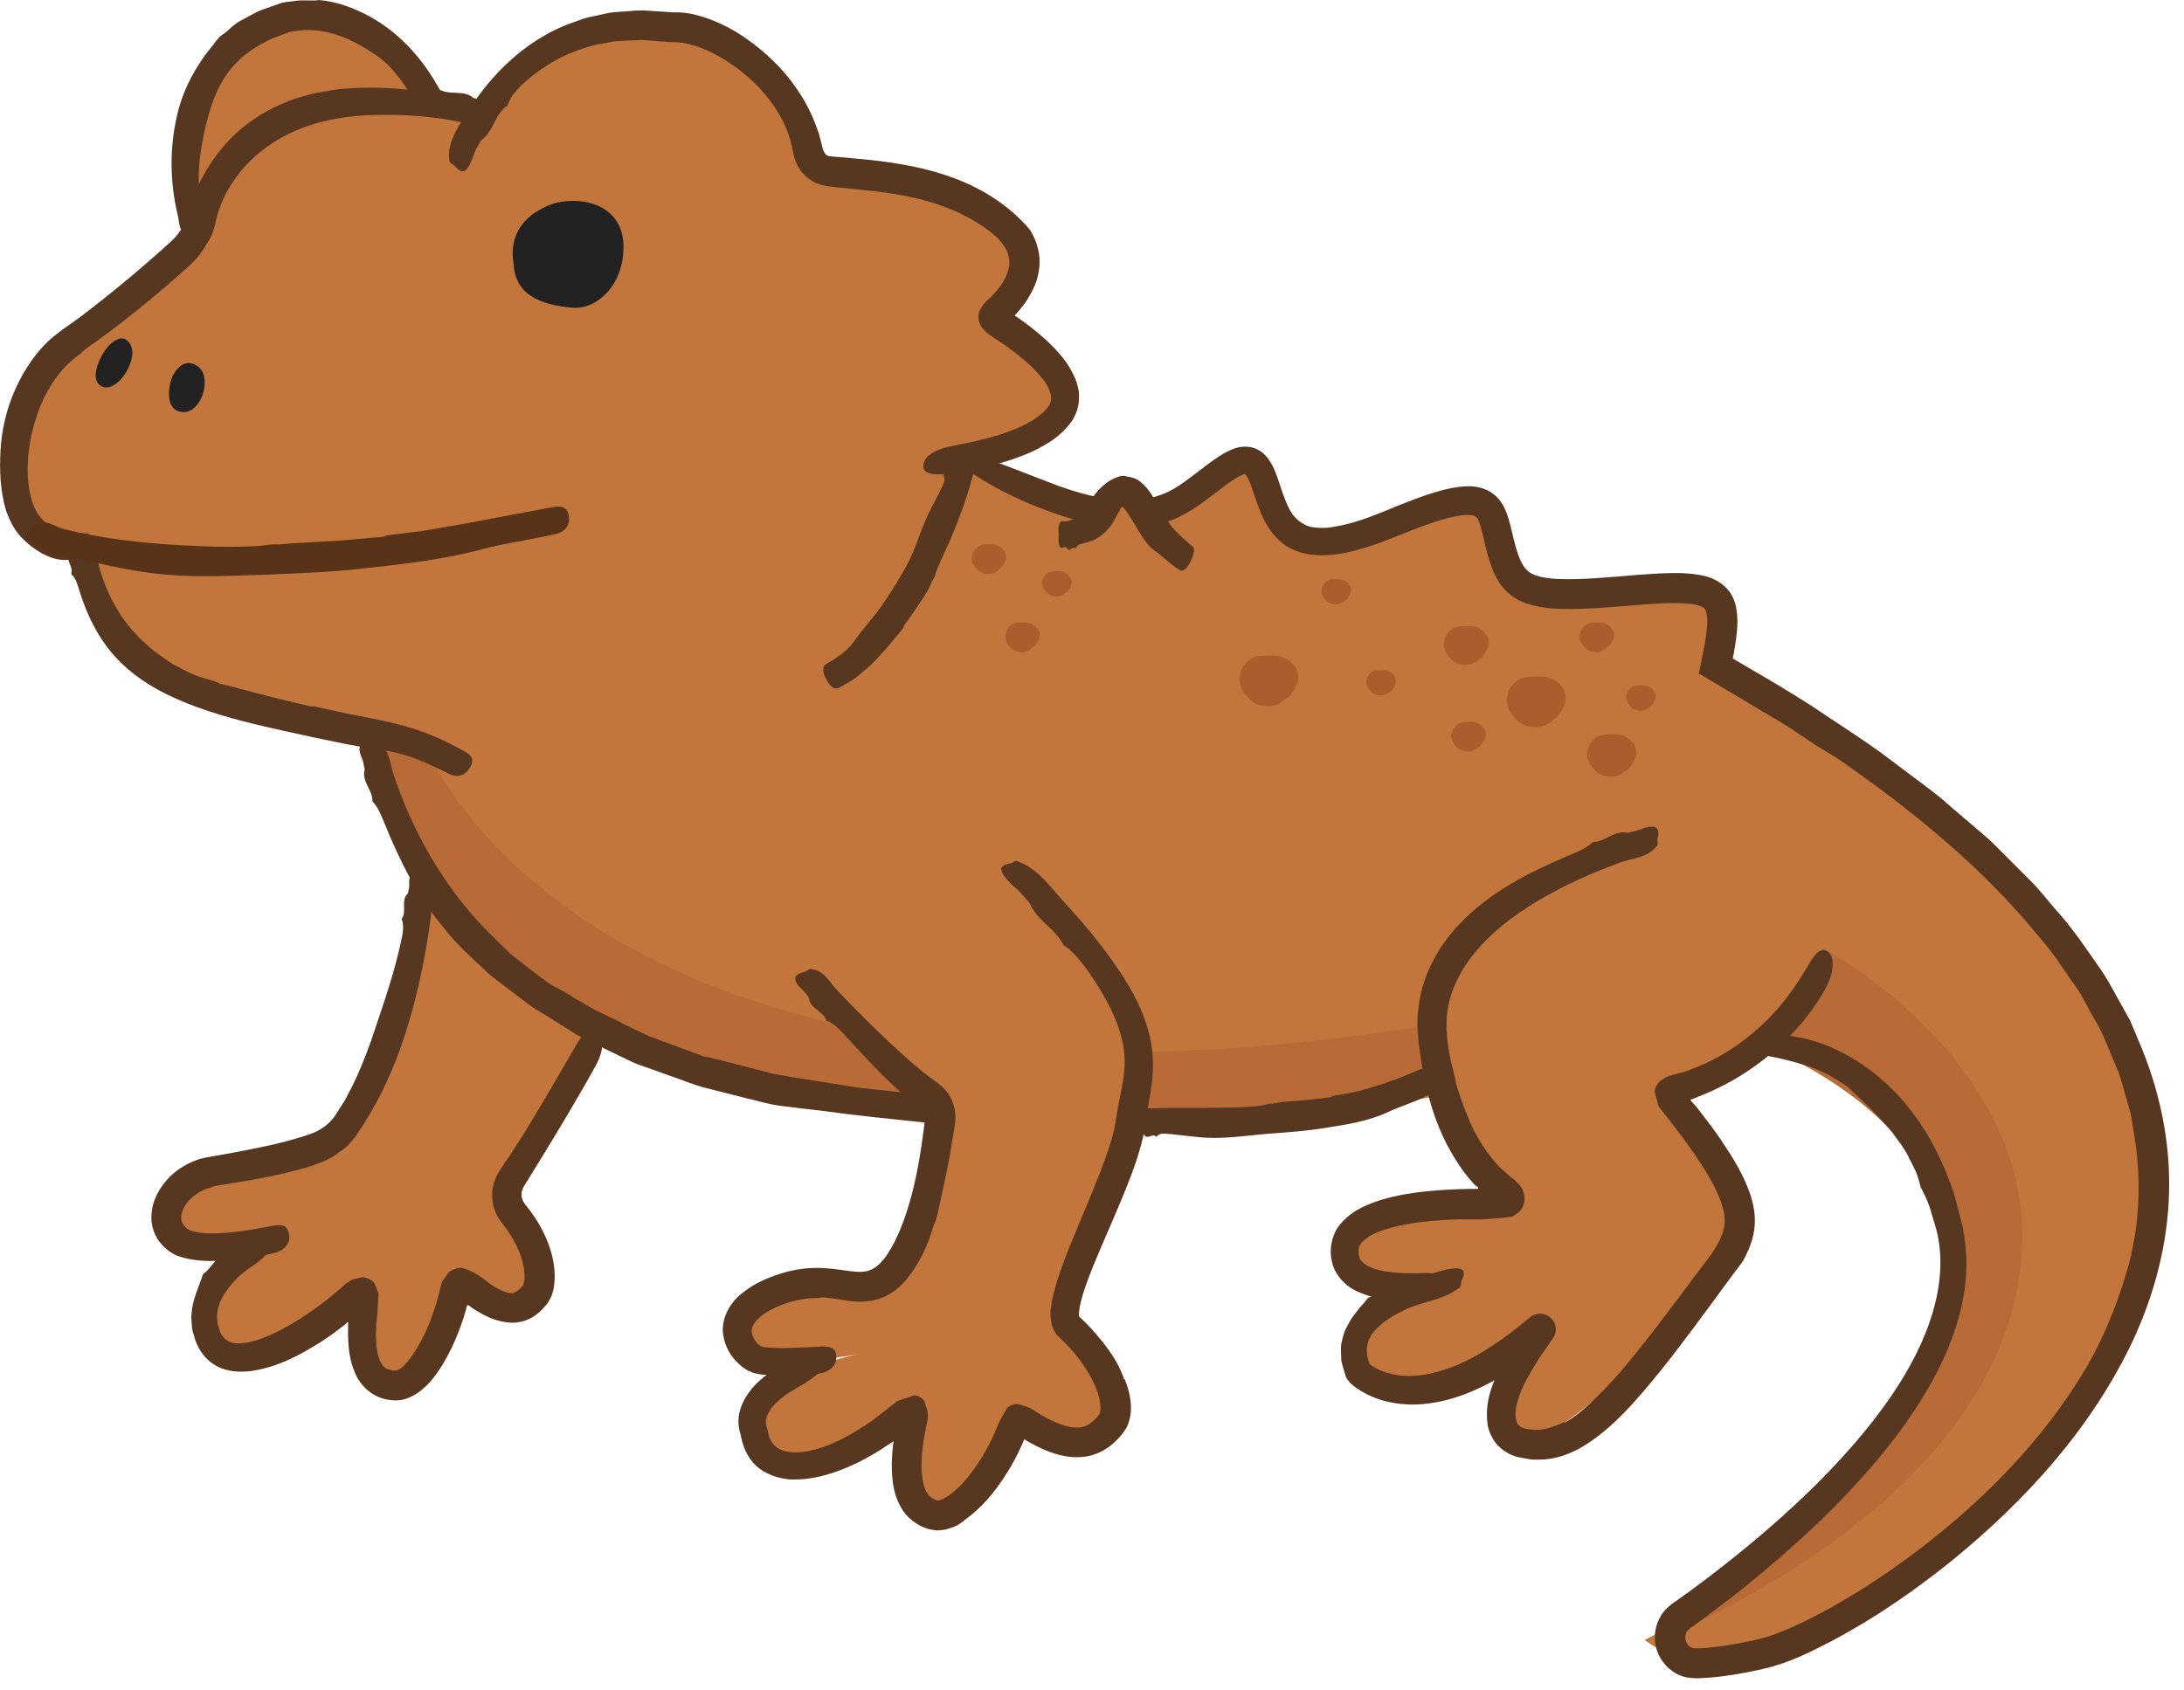 <svg width="84" height="65" viewBox="0 0 84 65" fill="none" xmlns="http://www.w3.org/2000/svg">
<g clip-path="url(#clip0_147_23419)">
<path d="M7.48 8.444C7.36 8.599 6.21 2.198 10.669 0.847C15.128 -0.503 16.404 4.174 16.404 4.174C16.404 4.174 11.836 2.715 7.48 8.449V8.444Z" fill="#C2763C"/>
<path d="M8.621 1.295C8.822 1.134 9.006 0.927 9.236 0.806L9.885 0.456C10.109 0.358 10.339 0.289 10.569 0.203C10.695 0.169 10.764 0.117 10.965 0.082L11.35 0.036C11.597 -0.004 11.856 0.025 12.109 0.019C12.161 0.019 12.212 0.008 12.264 0.002C12.885 0.048 13.476 0.261 14.011 0.525C15.269 1.151 16.194 2.185 16.821 3.289C16.924 3.461 17.102 3.743 16.775 3.949C16.43 4.168 16.12 4.122 15.941 3.852C15.522 3.197 15.079 2.53 14.447 2.111C13.545 1.496 12.563 1.059 11.517 1.174L11.178 1.22C11.138 1.226 10.977 1.295 10.879 1.329C10.655 1.421 10.414 1.479 10.213 1.611C9.787 1.823 9.391 2.099 9.069 2.438C8.454 3.076 8.133 3.921 7.926 4.788C7.748 5.535 7.61 6.334 7.65 7.144C7.65 7.334 7.673 7.541 7.84 7.69C7.702 7.931 8.075 8.11 7.88 8.362C7.891 8.431 7.885 8.512 7.92 8.575C8.087 8.834 7.989 8.966 7.541 9.046C7.443 9.058 7.334 9.138 7.242 9.081V9.069C6.857 8.926 6.909 8.564 6.84 8.293C6.512 6.943 6.512 5.53 6.88 4.156C7.116 3.317 7.552 2.524 8.115 1.829C8.276 1.651 8.391 1.404 8.627 1.289L8.621 1.295Z" fill="#573720"/>
<path d="M70.332 36.595C69.332 41.14 65.069 41.847 64.333 42.002C64.27 42.014 64.247 42.094 64.287 42.146C67.356 45.984 67.269 46.99 66.586 48.237C62.897 53.184 58.92 55.862 58.512 55.511C58.133 55.184 56.731 54.661 59.305 51.202C59.369 51.121 59.254 51.024 59.179 51.087C54.697 54.897 52.479 52.983 52.278 52.793C52.267 52.782 52.261 52.77 52.255 52.759C51.043 49.989 56.346 49.237 56.346 49.237C56.346 49.237 50.727 50.374 51.617 47.697C52.508 45.019 57.823 46.272 57.823 46.272C57.823 46.272 53.157 40.801 55.346 37.474C57.536 34.148 62.971 32.119 63.213 32.2C63.454 32.28 70.861 34.142 70.321 36.59L70.332 36.595Z" fill="#C2763C"/>
<path d="M22.99 39.688C22.99 39.688 21.197 43.331 19.778 45.342C19.502 45.727 19.508 46.25 19.801 46.623C21.019 48.158 20.921 49.474 20.634 49.83C20.324 50.215 19.651 50.968 17.916 49.439C17.795 49.336 17.606 49.387 17.577 49.548C17.29 51.071 16.238 53.467 15.118 53.318C13.997 53.168 13.779 51.956 14.106 49.864C14.135 49.669 13.905 49.542 13.762 49.675C12.365 51.002 8.912 53.364 8.062 51.45C7.09 49.261 10.498 47.635 10.498 47.635C10.498 47.635 6.619 48.801 6.539 46.934C6.458 45.066 9.579 45.187 9.785 45.147C9.992 45.107 13.112 44.779 13.802 42.63C14.491 40.481 16.359 34.275 16.359 34.275C16.359 34.275 22.806 33.545 22.932 39.51" fill="#C2763C"/>
<path d="M14.264 27.067C14.264 27.067 14.752 34.284 20.021 37.691C25.29 41.098 37.788 44.506 49.952 42.966C62.117 41.426 66.771 38.938 69.638 40.346C72.506 41.754 78.424 46.701 73.316 53.757C68.208 60.813 63.255 63.089 63.255 63.089C63.255 63.089 64.714 64.307 66.662 63.818C68.61 63.33 89.698 52.544 81.102 38.754C78.315 33.646 71.879 28.02 66.15 25.101C66.53 22.774 65.513 22.728 61.761 22.705C58.008 22.682 58.491 21.935 57.399 19.993C56.307 18.051 56.279 19.534 53.618 20.022C50.958 20.51 50.021 20.947 48.941 18.488C47.861 16.028 45.712 19.315 45.631 19.315C45.551 19.315 46.062 19.936 40.713 19.286C39.242 18.626 37.489 17.568 37.489 17.568C37.489 17.568 12.701 12.161 14.269 27.078L14.264 27.067Z" fill="#C2763C"/>
<path d="M16.339 28.639C16.339 28.639 22.396 44.676 55.033 39.43C55.056 41.413 55.602 41.62 54.464 42.028C53.327 42.436 25.912 45.355 18.287 36.753C13.909 29.938 13.42 27.26 16.339 28.639Z" fill="#B96B37"/>
<path d="M70.33 36.606C70.33 36.606 75.6 39.462 77.289 44.525C78.748 48.903 77.611 56.666 64.366 62.86C72.158 56.637 81.3 46.243 67.779 40.186C68.21 38.779 70.336 36.612 70.336 36.612L70.33 36.606Z" fill="#B96B37"/>
<path d="M3.149 21.199C3.126 20.877 0.23 21.038 0.15 18.36C0.07 15.682 1.207 13.735 3.557 12.114C5.908 10.494 6.884 10.086 7.453 8.707C8.022 7.328 9.562 3.679 14.917 3.84L18.181 4.3C18.181 4.3 20.192 1.323 23.272 0.915C26.352 0.507 30.167 1.725 31.305 6.512C33.741 6.92 39.16 7.535 39.263 9.258C39.367 10.982 38.149 12.177 38.149 12.177C38.149 12.177 40.361 13.453 40.665 14.349C40.97 15.246 41.01 16.964 37.499 17.556C37.499 17.556 36.764 17.349 36.413 18.9C36.063 20.452 35.546 23.187 32.058 26.134C28.57 29.082 20.916 30.318 16.98 28.881C13.044 27.445 3.58 27.933 3.155 21.204L3.149 21.199Z" fill="#C2763C"/>
<path d="M7.961 9.37C7.834 9.595 7.685 9.801 7.513 9.991C7.323 10.192 7.196 10.301 7.03 10.451C5.84 11.502 4.605 12.514 3.283 13.433C3.214 13.479 3.163 13.542 3.1 13.6H3.105C2.444 14.048 1.933 14.743 1.588 15.53C1.209 16.45 1.008 17.478 1.077 18.443C1.117 18.92 1.221 19.38 1.427 19.725C1.606 20.024 2.008 20.357 2.399 20.495C2.674 20.604 3.237 20.707 3.157 21.087C3.071 21.472 2.651 21.667 2.002 21.46C1.807 21.391 1.583 21.288 1.404 21.161C1.226 21.041 1.111 20.954 0.922 20.771C0.571 20.454 0.382 20.047 0.238 19.662C0.002 18.874 -0.021 18.093 0.02 17.323C0.083 16.197 0.428 15.099 1.042 14.128C1.353 13.646 1.726 13.186 2.209 12.829C2.456 12.628 2.651 12.514 2.864 12.353C3.071 12.203 3.283 12.048 3.485 11.887C4.22 11.318 4.944 10.726 5.651 10.112C5.996 9.813 6.375 9.48 6.679 9.192C6.811 9.054 6.926 8.905 7.018 8.744C7.064 8.664 7.099 8.577 7.133 8.491C7.168 8.399 7.185 8.336 7.225 8.192C7.49 7.262 7.955 6.382 8.593 5.635C9.231 4.888 10.064 4.308 10.966 3.946C11.345 3.768 11.759 3.688 12.155 3.573C12.563 3.515 12.966 3.417 13.368 3.406C14.178 3.343 14.977 3.377 15.764 3.452C16.132 3.498 16.522 3.55 16.896 3.44C17.292 3.682 17.844 3.44 18.206 3.768C18.349 3.797 18.482 3.86 18.62 3.871C19.252 3.946 19.384 4.119 19.079 4.509C19.01 4.595 19.039 4.733 18.872 4.762L18.861 4.751C18.378 4.957 17.901 4.705 17.442 4.641C16.321 4.435 15.178 4.383 14.063 4.435C12.948 4.498 11.845 4.745 10.897 5.256C9.736 5.877 8.8 6.9 8.397 8.152C8.334 8.33 8.317 8.474 8.259 8.692C8.202 8.934 8.104 9.164 7.961 9.37Z" fill="#573720"/>
<path d="M31.76 5.944C31.869 6.019 31.852 6.007 32.203 6.036L33.036 6.111C35.15 6.306 37.547 6.731 39.305 8.501C39.397 8.593 39.495 8.697 39.581 8.806V8.794C39.764 9.059 39.897 9.398 39.96 9.742C40.017 10.099 39.971 10.455 39.874 10.777C39.77 11.093 39.615 11.368 39.449 11.621C39.362 11.742 39.27 11.863 39.173 11.972C39.133 12.024 39.069 12.087 39.035 12.127C39.035 12.127 39.023 12.144 39.035 12.144C38.903 12.052 39.414 12.397 39.684 12.615C39.994 12.863 40.299 13.121 40.586 13.426C40.868 13.736 41.144 14.075 41.339 14.535C41.391 14.644 41.431 14.77 41.46 14.908C41.5 15.034 41.506 15.184 41.5 15.333C41.5 15.632 41.391 15.942 41.236 16.184C40.931 16.615 40.569 16.896 40.201 17.109C39.834 17.327 39.46 17.488 39.087 17.62C38.334 17.884 37.581 18.057 36.822 18.172C36.351 18.252 35.541 18.361 35.512 17.965C35.489 17.557 35.961 17.27 36.736 17.132C37.667 16.954 38.615 16.741 39.42 16.333C39.81 16.138 40.196 15.862 40.356 15.58C40.511 15.345 40.408 15.006 40.167 14.661C39.845 14.224 39.391 13.828 38.914 13.472C38.793 13.38 38.673 13.293 38.546 13.207L37.983 12.828C37.891 12.742 37.817 12.65 37.736 12.564C37.679 12.472 37.639 12.351 37.633 12.225C37.633 12.098 37.65 11.983 37.713 11.891C37.771 11.788 37.828 11.69 37.937 11.587C38.271 11.288 38.299 11.219 38.42 11.075C38.523 10.943 38.615 10.8 38.678 10.662C38.816 10.38 38.857 10.104 38.793 9.852C38.73 9.593 38.558 9.34 38.316 9.11C38.069 8.892 37.765 8.668 37.443 8.484C36.415 7.881 35.237 7.565 34.001 7.404C33.381 7.318 32.749 7.266 32.099 7.197C31.938 7.168 31.795 7.18 31.519 7.093C31.278 7.013 31.059 6.864 30.893 6.68C30.726 6.496 30.611 6.278 30.548 6.048L30.439 5.554C30.192 4.525 29.514 3.588 28.675 2.882C28.255 2.525 27.79 2.221 27.307 1.991C26.83 1.761 26.307 1.612 25.882 1.623L25.589 1.606L25.411 1.594L25.049 1.566L24.687 1.537C24.566 1.537 24.451 1.549 24.331 1.554C24.095 1.571 23.854 1.56 23.618 1.594L22.917 1.721C21.998 1.945 21.124 2.376 20.377 2.997C20.199 3.14 20.021 3.29 19.872 3.479C19.717 3.652 19.584 3.847 19.515 4.065H19.521C19.033 4.358 18.987 5.071 18.516 5.387C18.429 5.548 18.314 5.697 18.257 5.864C17.987 6.628 17.832 6.772 17.481 6.381C17.412 6.289 17.263 6.318 17.274 6.094L17.286 6.082H17.274C17.211 5.41 17.688 4.784 18.044 4.22C18.924 2.824 20.205 1.589 21.797 0.951L22.4 0.733C22.601 0.658 22.814 0.635 23.02 0.583C23.227 0.543 23.434 0.48 23.647 0.468L24.279 0.422C24.704 0.371 25.118 0.434 25.537 0.451L25.853 0.474H25.871H25.842H25.83C25.807 0.474 25.825 0.474 25.842 0.474H25.934H26.118C26.353 0.491 26.589 0.52 26.801 0.583C27.87 0.865 28.755 1.451 29.531 2.146C30.301 2.847 30.944 3.709 31.341 4.72L31.496 5.14L31.611 5.582L31.634 5.686C31.634 5.686 31.64 5.714 31.645 5.732C31.651 5.76 31.668 5.789 31.68 5.812C31.703 5.864 31.737 5.91 31.766 5.95L31.76 5.944Z" fill="#573720"/>
<path d="M35.856 22.329C35.798 22.461 35.758 22.599 35.678 22.72C35.402 23.185 35.086 23.628 34.77 24.07C34.752 24.093 34.752 24.128 34.747 24.156C34.534 24.409 34.333 24.668 34.109 24.921C33.85 25.208 33.603 25.507 33.304 25.748C33.155 25.874 33.011 26.001 32.856 26.116C32.69 26.219 32.523 26.323 32.351 26.415C32.242 26.472 32.081 26.598 31.862 26.271C31.638 25.932 31.598 25.668 31.753 25.564C32.144 25.334 32.54 25.076 32.822 24.714C33.201 24.156 33.678 23.685 34.04 23.116C34.373 22.616 34.701 22.099 34.971 21.559C35.224 21.048 35.385 20.49 35.614 19.973C35.804 19.519 36.08 19.1 36.269 18.64C36.315 18.531 36.373 18.422 36.269 18.272C36.482 18.198 36.206 17.956 36.493 17.905C36.511 17.864 36.551 17.824 36.551 17.778C36.539 17.571 36.683 17.56 37.103 17.727C37.195 17.767 37.321 17.778 37.373 17.847C37.626 18.066 37.436 18.203 37.396 18.359C37.195 19.129 36.919 19.876 36.614 20.611C36.425 21.065 36.2 21.496 36.022 21.956C35.971 22.082 35.959 22.226 35.861 22.329H35.856Z" fill="#573720"/>
<path d="M8.431 26.299C8.667 26.357 8.908 26.403 9.138 26.472C10.046 26.724 11 26.954 11.931 27.173C11.977 27.184 12.028 27.173 12.08 27.173C12.649 27.299 13.212 27.431 13.793 27.54C14.459 27.667 15.143 27.799 15.827 28.012C16.51 28.218 17.16 28.517 17.763 28.851C17.953 28.954 18.286 29.109 18.114 29.46C17.935 29.827 17.619 29.942 17.298 29.781C16.51 29.396 15.729 29.011 14.867 28.885C13.609 28.713 12.316 28.425 11.04 28.144C9.897 27.891 8.759 27.632 7.587 27.207C6.512 26.816 5.421 26.282 4.57 25.414C3.835 24.673 3.358 23.708 3.059 22.742C2.978 22.513 2.944 22.266 2.737 22.082C2.846 21.783 2.461 21.519 2.685 21.208C2.685 21.116 2.697 21.019 2.674 20.933C2.622 20.731 2.634 20.611 2.708 20.57C2.789 20.519 2.932 20.484 3.157 20.519C3.254 20.536 3.381 20.484 3.461 20.582C3.777 20.823 3.674 21.122 3.72 21.398C3.99 22.72 4.639 23.943 5.656 24.811C5.955 25.093 6.305 25.317 6.644 25.547C7.018 25.736 7.368 25.954 7.776 26.069C7.995 26.138 8.219 26.19 8.431 26.282V26.299Z" fill="#573720"/>
<path d="M22.107 38.407C22.44 38.585 22.744 38.804 23.095 38.953C23.739 39.258 24.365 39.602 25.02 39.884L27.037 40.631C27.106 40.654 27.18 40.66 27.255 40.671L29.784 41.32C30.777 41.504 31.777 41.631 32.771 41.809C33.771 41.947 34.788 42.01 35.794 42.159C36.11 42.2 36.644 42.24 36.621 42.63C36.598 43.033 36.219 43.245 35.656 43.194C34.288 43.05 32.927 42.918 31.576 42.728C31.082 42.676 30.582 42.613 30.088 42.55C29.588 42.498 29.111 42.337 28.623 42.228L27.169 41.861C26.681 41.745 26.221 41.533 25.744 41.378L24.468 40.924C24.055 40.74 23.652 40.533 23.244 40.338C22.842 40.125 22.417 39.964 22.038 39.717L20.883 38.993C20.705 38.878 20.515 38.781 20.343 38.648L19.831 38.258C19.492 37.999 19.142 37.74 18.808 37.476C18.194 36.879 17.527 36.321 17.01 35.62C16.05 34.471 15.378 33.121 14.821 31.753C14.683 31.431 14.568 31.081 14.321 30.822C14.344 30.397 13.89 30.052 14.028 29.604C13.993 29.472 13.988 29.34 13.936 29.219C13.821 28.926 13.798 28.817 13.85 28.708C13.907 28.604 14.034 28.541 14.275 28.553C14.378 28.553 14.482 28.455 14.597 28.581V28.593V28.587C15.016 28.915 14.999 29.409 15.143 29.823C15.826 31.839 16.861 33.73 18.268 35.316C18.699 35.798 19.176 36.247 19.636 36.7C20.153 37.097 20.653 37.516 21.187 37.878C21.498 38.057 21.831 38.2 22.113 38.419L22.107 38.407Z" fill="#573720"/>
<path d="M12.999 44.37C12.832 44.485 12.654 44.589 12.47 44.669C12.28 44.75 12.142 44.801 11.97 44.859C10.723 45.244 9.476 45.428 8.258 45.629C8.189 45.64 8.137 45.669 8.109 45.692C7.632 45.778 7.103 46.226 6.994 46.663C6.937 46.916 6.977 47.054 7.138 47.215C7.241 47.341 7.551 47.427 7.919 47.444C8.66 47.479 9.499 47.347 10.309 47.192C10.568 47.146 10.982 47.014 11.097 47.387C11.223 47.772 10.988 48.105 10.511 48.215C9.936 48.347 9.35 48.439 8.752 48.485C8.149 48.519 7.54 48.559 6.839 48.318C6.712 48.278 6.58 48.18 6.46 48.105C6.356 48.008 6.247 47.927 6.161 47.806C5.971 47.582 5.862 47.278 5.828 46.985C5.782 46.382 6.029 45.864 6.35 45.474C6.672 45.077 7.103 44.79 7.592 44.617C7.712 44.572 7.844 44.548 7.971 44.52L8.275 44.468L8.884 44.359C9.608 44.221 10.327 44.089 11.016 43.905C11.355 43.813 11.711 43.71 12.022 43.595C12.298 43.486 12.545 43.319 12.74 43.106C12.832 43.014 12.907 42.894 12.999 42.744L13.263 42.331C13.418 42.038 13.573 41.75 13.711 41.446C13.981 40.837 14.223 40.216 14.429 39.572C14.803 38.475 15.182 37.355 15.429 36.194C15.487 35.924 15.556 35.631 15.446 35.349C15.671 35.062 15.389 34.648 15.688 34.372C15.705 34.263 15.745 34.16 15.739 34.05C15.722 33.562 15.866 33.453 16.297 33.642C16.389 33.688 16.521 33.654 16.578 33.78C16.849 34.148 16.659 34.556 16.613 34.93C16.395 36.786 16.004 38.624 15.372 40.406C14.975 41.497 14.458 42.555 13.786 43.554C13.585 43.859 13.332 44.181 12.981 44.359L12.999 44.37Z" fill="#573720"/>
<path d="M15.291 52.712C15.469 52.649 15.762 52.316 15.975 51.965C16.181 51.643 16.36 51.287 16.509 50.914C16.584 50.724 16.653 50.534 16.716 50.345L16.808 50.057C16.854 49.902 16.905 49.65 16.957 49.454C16.98 49.322 17.038 49.264 17.089 49.19L17.239 48.966C17.342 48.868 17.566 48.77 17.733 48.77C18.06 48.845 18.428 49.041 18.79 49.351C19.129 49.604 19.514 49.77 19.727 49.747C19.767 49.747 19.801 49.718 19.824 49.696C19.905 49.672 19.997 49.598 20.117 49.448C20.106 49.477 20.169 49.339 20.169 49.196C20.181 49.046 20.169 48.88 20.135 48.713C20.072 48.374 19.934 48.029 19.75 47.702C19.681 47.581 19.606 47.46 19.526 47.34C19.485 47.276 19.439 47.225 19.399 47.167L19.244 46.966C18.934 46.541 18.853 45.978 19.003 45.489C19.043 45.369 19.089 45.248 19.152 45.139C19.181 45.087 19.221 45.024 19.25 44.984L19.313 44.886L19.577 44.501L20.089 43.708C20.755 42.634 21.393 41.525 22.037 40.421C22.238 40.077 22.542 39.473 22.887 39.657C23.243 39.847 23.255 40.37 22.916 40.99C22.088 42.49 21.198 43.944 20.29 45.415C20.238 45.495 20.152 45.627 20.135 45.667C20.106 45.719 20.089 45.777 20.072 45.834C20.049 45.949 20.06 46.07 20.1 46.173C20.123 46.225 20.152 46.271 20.186 46.317L20.393 46.581C20.531 46.771 20.658 46.96 20.773 47.167C21.002 47.575 21.186 48.023 21.278 48.512C21.324 48.759 21.347 49.012 21.33 49.276C21.307 49.54 21.278 49.833 21.037 50.167C20.893 50.345 20.721 50.534 20.474 50.678C20.232 50.822 19.928 50.896 19.658 50.885C19.112 50.862 18.692 50.644 18.33 50.425C18.262 50.385 18.192 50.345 18.135 50.299L18.089 50.264L18.026 50.218C18.026 50.218 17.974 50.201 17.963 50.224L17.945 50.299L17.928 50.362L17.836 50.678C17.767 50.885 17.693 51.092 17.612 51.299C17.451 51.707 17.262 52.103 17.026 52.494C16.785 52.879 16.515 53.27 16.061 53.591C15.825 53.741 15.526 53.896 15.159 53.873C14.837 53.856 14.578 53.781 14.297 53.603C14.055 53.442 13.866 53.218 13.734 52.988C13.619 52.758 13.533 52.523 13.486 52.304C13.389 51.856 13.377 51.437 13.389 51.029C13.389 50.885 13.389 50.931 13.389 50.908V50.885C13.389 50.885 13.377 50.868 13.372 50.862C13.36 50.845 13.331 50.891 13.326 50.902V50.914C13.326 50.914 13.331 50.908 13.308 50.925L13.222 50.994L13.05 51.126C12.82 51.304 12.579 51.471 12.332 51.632C11.527 52.132 10.688 52.603 9.614 52.752C9.338 52.775 9.051 52.787 8.735 52.706C8.424 52.638 8.114 52.454 7.884 52.201C7.671 51.954 7.528 51.661 7.465 51.396C7.419 51.264 7.384 51.126 7.378 50.983C7.373 50.839 7.344 50.695 7.367 50.552C7.396 50 7.648 49.512 7.798 49.046H7.786C8.246 48.69 8.487 48.018 9.068 47.914C9.217 47.811 9.378 47.73 9.51 47.627C10.142 47.15 10.424 47.208 10.384 47.719C10.384 47.834 10.493 47.914 10.378 48.058H10.361H10.366C10.102 48.552 9.556 48.747 9.183 49.109C8.74 49.54 8.384 50.052 8.355 50.557C8.327 50.684 8.367 50.81 8.373 50.931C8.401 51.052 8.447 51.184 8.493 51.293C8.597 51.5 8.735 51.597 8.93 51.655C9.361 51.753 10.004 51.557 10.568 51.281C11.142 51.006 11.7 50.649 12.234 50.259C12.366 50.161 12.458 50.092 12.619 49.966C12.843 49.793 13.061 49.592 13.28 49.397L13.452 49.288C13.509 49.247 13.567 49.213 13.601 49.213L13.848 49.155C13.969 49.092 14.262 49.196 14.383 49.351C14.435 49.408 14.452 49.5 14.486 49.575L14.532 49.696C14.55 49.736 14.567 49.764 14.555 49.851C14.538 50.144 14.527 50.431 14.492 50.741L14.469 50.971V51.103C14.463 51.184 14.458 51.264 14.458 51.339C14.458 51.494 14.469 51.649 14.48 51.793C14.509 52.086 14.59 52.356 14.705 52.511C14.785 52.62 14.866 52.666 14.975 52.695C15.026 52.712 15.101 52.718 15.153 52.729C15.176 52.724 15.199 52.729 15.245 52.724L15.291 52.712Z" fill="#573720"/>
<path d="M48.962 42.454C49.117 42.431 49.272 42.397 49.427 42.385C50.013 42.345 50.599 42.293 51.179 42.207C51.208 42.207 51.237 42.178 51.26 42.161C51.61 42.109 51.949 42.052 52.288 41.966C53.064 41.759 53.794 41.5 54.483 41.196C54.587 41.144 54.748 41.029 54.989 41.334C55.242 41.65 55.253 41.937 55.035 42.075C54.495 42.385 53.915 42.529 53.386 42.782C52.605 43.149 51.766 43.264 50.95 43.396C50.214 43.517 49.473 43.563 48.737 43.62C48.048 43.678 47.358 43.781 46.663 43.776C46.065 43.776 45.474 43.661 44.888 43.62C44.75 43.609 44.606 43.586 44.474 43.735C44.319 43.563 44.135 43.891 43.991 43.632C43.945 43.632 43.888 43.603 43.847 43.62C43.807 43.644 43.755 43.649 43.761 43.638C43.75 43.609 43.767 43.689 43.71 43.488V43.465L43.698 43.46L43.738 43.615L43.75 43.603L43.773 43.58C43.773 43.58 43.796 43.551 43.801 43.534C43.853 43.385 43.646 43.356 43.577 43.144C43.543 43.052 43.508 42.919 43.577 42.839H43.583C43.784 42.5 44.003 42.649 44.192 42.638C45.112 42.609 45.996 42.638 46.887 42.615C47.433 42.603 47.979 42.609 48.519 42.529C48.668 42.506 48.812 42.443 48.962 42.465V42.454Z" fill="#573720"/>
<path d="M60.183 54.733C60.643 54.469 61.074 54.09 61.487 53.67C62.286 52.889 63.004 51.958 63.723 51.039L65.849 48.212C65.918 48.114 65.975 48.005 66.038 47.901H66.033C66.033 47.901 66.033 47.919 66.05 47.878L66.107 47.775C66.147 47.706 66.171 47.643 66.199 47.574C66.257 47.442 66.291 47.321 66.314 47.2C66.354 46.959 66.337 46.706 66.251 46.425C66.09 45.861 65.74 45.258 65.366 44.689C65.165 44.379 64.947 44.08 64.728 43.776L64.389 43.328L63.792 42.563L63.705 42.242L63.659 42.081C63.642 42.023 63.631 41.983 63.648 41.925C63.682 41.788 63.734 41.736 63.78 41.661C63.797 41.627 63.843 41.592 63.901 41.558L64.062 41.454C64.286 41.334 64.717 41.276 64.918 41.184C65.056 41.138 65.188 41.081 65.326 41.029C65.866 40.805 66.383 40.512 66.86 40.173C67.82 39.489 68.641 38.61 69.273 37.581C69.549 37.173 69.871 36.404 70.233 36.57C70.417 36.656 70.503 36.857 70.486 37.145C70.486 37.438 70.348 37.811 70.106 38.219C69.515 39.202 68.728 40.069 67.825 40.77C67.371 41.121 66.894 41.437 66.389 41.701C66.136 41.834 65.877 41.96 65.613 42.069L65.125 42.27C65.09 42.293 65.033 42.282 65.021 42.328C65.044 42.368 65.085 42.402 65.113 42.431L65.176 42.5C65.205 42.535 65.194 42.517 65.268 42.609L65.602 43.04C65.82 43.328 66.038 43.62 66.239 43.925C66.647 44.534 67.044 45.166 67.308 45.919C67.435 46.298 67.526 46.723 67.486 47.172C67.452 47.62 67.285 48.039 67.107 48.378C67.084 48.419 67.067 48.464 67.021 48.539L66.923 48.671L66.762 48.884L66.446 49.309L65.814 50.171C64.969 51.315 64.125 52.464 63.177 53.567C62.7 54.119 62.2 54.659 61.602 55.141C61.011 55.612 60.292 56.072 59.402 56.147C59.2 56.147 58.988 56.17 58.787 56.13C58.58 56.084 58.408 56.084 58.155 55.98C57.925 55.883 57.706 55.733 57.534 55.521C57.373 55.308 57.258 55.055 57.218 54.825C57.086 53.866 57.437 53.176 57.735 52.533C57.896 52.211 58.074 51.906 58.264 51.613C58.356 51.458 58.453 51.326 58.551 51.182L58.701 50.97L58.775 50.861L58.787 50.849V50.838C58.976 50.975 58.362 50.516 59.212 51.154C59.218 51.159 59.229 51.165 59.235 51.165C59.235 51.154 59.224 51.182 59.235 51.165C59.235 51.165 59.235 51.177 59.246 51.182L59.591 51.59H59.586L59.574 51.608L59.522 51.648L59.321 51.814L58.919 52.142C58.655 52.36 58.35 52.55 58.063 52.751C57.184 53.308 56.213 53.791 55.109 53.969C54.563 54.061 53.983 54.061 53.414 53.935C53.133 53.877 52.851 53.774 52.587 53.647C52.455 53.578 52.322 53.504 52.196 53.417C52.144 53.389 52.041 53.297 51.961 53.234C51.897 53.148 51.805 53.073 51.765 52.969L51.662 52.625C51.639 52.527 51.604 52.435 51.587 52.331C51.587 52.119 51.558 51.906 51.587 51.694C51.633 51.521 51.667 51.332 51.736 51.171C51.823 51.016 51.897 50.849 51.995 50.705L52.3 50.303C52.409 50.188 52.512 50.068 52.61 49.941H52.598C53.271 49.665 53.874 49.062 54.581 49.114C54.799 49.056 55.017 49.016 55.224 48.953C56.172 48.654 56.471 48.786 56.213 49.269C56.161 49.378 56.258 49.487 56.052 49.596H56.034H56.04C55.494 50.01 54.736 50.073 54.121 50.349C53.604 50.585 53.11 50.889 52.817 51.263C52.73 51.349 52.708 51.458 52.644 51.55C52.604 51.648 52.598 51.751 52.564 51.855C52.57 51.964 52.581 52.067 52.581 52.176C52.615 52.274 52.673 52.441 52.673 52.464C52.656 52.487 52.903 52.642 53.115 52.728C53.328 52.826 53.569 52.872 53.811 52.912C54.299 52.969 54.81 52.912 55.31 52.768C56.322 52.498 57.264 51.906 58.143 51.245L58.752 50.757L58.827 50.694C58.827 50.694 58.867 50.659 58.913 50.631C58.959 50.602 59.011 50.579 59.074 50.562C59.189 50.527 59.321 50.533 59.43 50.573C59.643 50.648 59.815 50.832 59.838 51.102C59.85 51.234 59.81 51.366 59.752 51.452L59.695 51.533L59.471 51.855C59.166 52.28 58.896 52.722 58.666 53.165C58.442 53.607 58.275 54.09 58.287 54.458C58.293 54.641 58.344 54.762 58.419 54.837C58.505 54.923 58.603 54.963 58.844 54.992C59.304 55.061 59.718 54.911 60.177 54.705H60.172L60.183 54.733Z" fill="#573720"/>
<path d="M56.016 41.733C56.131 42.118 56.263 42.497 56.413 42.859C56.574 43.278 56.769 43.681 57.01 44.048C57.131 44.232 57.257 44.41 57.395 44.583C57.43 44.629 57.464 44.663 57.499 44.703L57.562 44.778C57.602 44.83 57.648 44.87 57.688 44.91C57.884 45.077 58.05 45.249 58.275 45.41C58.361 45.514 58.499 45.64 58.544 45.726C58.573 45.807 58.608 45.899 58.625 45.973C58.625 46.025 58.636 46.083 58.636 46.14C58.636 46.197 58.619 46.324 58.568 46.422C58.516 46.531 58.47 46.594 58.412 46.634L58.234 46.761C58.194 46.778 58.2 46.812 58.119 46.812L57.918 46.835L57.51 46.875C57.367 46.887 57.211 46.898 57.062 46.91H57.079C56.493 46.91 56.373 46.91 56.114 46.91C55.878 46.921 55.643 46.921 55.407 46.944C54.936 46.973 54.476 47.025 54.028 47.111C53.517 47.209 53.005 47.352 52.649 47.576C52.488 47.691 52.339 47.8 52.304 47.91C52.258 47.956 52.276 48.019 52.253 48.071C52.253 48.134 52.253 48.237 52.27 48.3C52.293 48.444 52.356 48.525 52.482 48.622C52.609 48.72 52.804 48.806 53.028 48.858C53.477 48.973 54.017 48.99 54.545 48.984C54.879 48.984 55.447 48.898 55.499 49.283C55.557 49.679 55.183 49.995 54.534 50.03C53.752 50.053 52.936 50.053 52.103 49.633C51.695 49.432 51.299 48.984 51.218 48.484C51.115 48.042 51.236 47.438 51.569 47.071C52.046 46.525 52.638 46.312 53.189 46.14C53.752 45.979 54.31 45.887 54.867 45.83C55.424 45.772 55.976 45.749 56.528 45.738H56.734C56.781 45.726 56.867 45.766 56.855 45.692C56.821 45.646 56.763 45.623 56.729 45.588L56.689 45.548L56.671 45.531L56.562 45.404C56.413 45.232 56.275 45.054 56.148 44.864C55.896 44.491 55.672 44.1 55.488 43.698C55.114 42.888 54.884 42.037 54.723 41.181C54.643 40.704 54.568 40.256 54.534 39.756C54.482 39.25 54.545 38.727 54.649 38.228C54.879 37.216 55.424 36.308 56.097 35.584C57.28 34.332 58.774 33.579 60.251 32.947C60.602 32.798 60.981 32.665 61.262 32.395H61.257C61.728 32.401 62.101 31.918 62.596 32.039C62.739 31.999 62.894 31.982 63.026 31.93C63.647 31.683 63.871 31.786 63.751 32.275C63.727 32.384 63.814 32.493 63.681 32.596H63.67H63.676C63.343 32.999 62.802 33.01 62.348 33.171C61.245 33.573 60.165 34.05 59.171 34.642C58.177 35.234 57.252 35.946 56.585 36.826C56.177 37.366 55.867 37.963 55.723 38.601C55.574 39.245 55.631 39.888 55.758 40.601C55.827 40.98 55.953 41.348 56.011 41.727L56.016 41.733Z" fill="#573720"/>
<path d="M81.967 48.257C82.335 46.683 82.335 45.051 82.053 43.471L81.961 42.908C81.927 42.724 81.858 42.54 81.812 42.356C81.703 41.988 81.605 41.62 81.49 41.258C81.174 40.563 80.944 39.828 80.531 39.167L79.973 38.156L79.307 37.202C78.893 36.547 78.364 35.972 77.864 35.374C75.813 33.024 73.342 31.03 70.751 29.232C70.481 29.054 70.205 28.893 69.929 28.726L69.952 28.744L68.763 27.951L67.533 27.215L66.297 26.48L65.832 26.204L65.522 26.02L65.367 25.928C65.326 25.916 65.344 25.888 65.349 25.859L65.367 25.779L65.499 25.129L65.55 24.871L65.579 24.704C65.654 24.267 65.7 23.796 65.625 23.555C65.585 23.428 65.579 23.411 65.487 23.36C65.413 23.302 65.229 23.262 65.045 23.233C64.223 23.147 63.241 23.256 62.287 23.331C61.724 23.377 61.155 23.417 60.574 23.428C59.988 23.428 59.385 23.44 58.69 23.21C58.339 23.095 57.96 22.831 57.73 22.503C57.495 22.182 57.38 21.854 57.282 21.555C57.098 20.975 57.012 20.354 56.868 20.027C56.782 19.866 56.776 19.877 56.673 19.831C56.552 19.808 56.34 19.803 56.104 19.843C55.639 19.923 55.127 20.084 54.621 20.274L53.059 20.889C52.495 21.073 51.938 21.268 51.295 21.337C50.973 21.371 50.634 21.377 50.272 21.314C49.916 21.239 49.525 21.09 49.232 20.82C48.634 20.28 48.45 19.619 48.261 19.102C48.169 18.832 48.083 18.567 48.002 18.401C47.893 18.205 47.904 18.257 47.881 18.24C47.881 18.223 47.669 18.303 47.473 18.435C47.272 18.562 47.06 18.723 46.836 18.895C46.393 19.222 45.945 19.607 45.342 19.889C44.756 20.165 44.106 20.291 43.491 20.303C42.245 20.314 41.107 19.969 40.038 19.556C38.682 19.056 36.585 17.878 36.826 17.556C37.079 17.2 38.533 17.872 40.728 18.7C42.043 19.165 43.486 19.487 44.692 19.021C45.278 18.809 45.819 18.332 46.422 17.884C46.732 17.66 47.037 17.418 47.496 17.246C47.755 17.16 48.1 17.148 48.376 17.297C48.669 17.447 48.818 17.7 48.933 17.895C49.14 18.314 49.215 18.648 49.341 18.987C49.462 19.32 49.588 19.63 49.76 19.855C49.933 20.079 50.145 20.211 50.421 20.274C50.709 20.32 51.025 20.326 51.358 20.257C52.019 20.148 52.697 19.895 53.352 19.625C54.041 19.343 54.731 19.056 55.483 18.855C55.759 18.786 56.047 18.723 56.374 18.711C56.679 18.688 57.092 18.745 57.431 18.998C57.776 19.263 57.914 19.625 58.006 19.906C58.098 20.199 58.15 20.458 58.213 20.716C58.334 21.21 58.483 21.705 58.724 21.929C58.937 22.159 59.402 22.245 59.891 22.274C60.891 22.314 61.948 22.199 63.022 22.113C63.562 22.078 64.103 22.032 64.683 22.049C64.97 22.061 65.275 22.09 65.591 22.164C65.912 22.251 66.303 22.44 66.55 22.808C66.797 23.181 66.803 23.538 66.826 23.854C66.826 24.164 66.792 24.457 66.751 24.733L66.683 25.147L66.654 25.285C66.631 25.342 66.665 25.348 66.688 25.359L66.884 25.474C67.803 26.032 68.745 26.56 69.653 27.14C70.544 27.744 71.457 28.318 72.337 28.951L73.629 29.922C74.06 30.249 74.503 30.559 74.905 30.927L76.014 31.875C76.198 32.036 76.388 32.191 76.566 32.352L77.083 32.869L78.117 33.904C78.462 34.248 78.761 34.645 79.082 35.013C79.743 35.736 80.283 36.564 80.847 37.368C81.122 37.776 81.341 38.225 81.588 38.65C81.703 38.868 81.835 39.081 81.944 39.299L82.231 39.983C83.019 41.799 83.472 43.792 83.427 45.798C83.392 47.803 82.869 49.78 82.036 51.573C80.439 54.957 77.893 57.744 75.055 60.054C73.624 61.203 72.107 62.255 70.469 63.122C69.653 63.547 68.808 63.978 67.82 64.203C67.366 64.306 66.912 64.398 66.441 64.461C66.206 64.496 65.97 64.524 65.729 64.541C65.476 64.547 65.298 64.599 64.867 64.53C64.183 64.392 63.694 63.754 63.654 63.122C63.626 62.8 63.7 62.461 63.873 62.174C64.028 61.887 64.361 61.657 64.47 61.588C65.097 61.146 65.711 60.686 66.315 60.209C67.521 59.261 68.682 58.261 69.774 57.187C70.86 56.112 71.871 54.969 72.727 53.727C73.572 52.486 74.261 51.124 74.526 49.694C74.647 49.021 74.675 48.315 74.549 47.642C74.497 47.309 74.365 46.959 74.273 46.625C74.181 46.286 74.037 45.982 73.882 45.689V45.712C73.836 45.516 73.779 45.321 73.71 45.126C73.624 44.942 73.532 44.752 73.434 44.568C73.262 44.183 72.98 43.856 72.739 43.511C72.193 42.867 71.601 42.304 71.026 41.781C70.808 41.632 70.567 41.5 70.343 41.356C70.096 41.247 69.86 41.121 69.613 41.04C68.475 40.661 67.717 40.598 67.372 40.494C67.027 40.408 67.044 40.253 67.481 40.046C67.677 39.971 67.464 39.805 68.108 39.816L68.153 39.828L68.136 39.816C69.05 39.788 70.067 40.063 70.998 40.569C71.923 41.075 72.768 41.793 73.4 42.603C74.198 43.58 74.744 44.718 75.146 45.89L75.382 46.786L75.497 47.234L75.572 47.711C75.652 48.349 75.646 48.993 75.56 49.619C75.376 50.877 74.911 52.05 74.319 53.13C73.721 54.204 73.009 55.204 72.233 56.129C70.676 57.991 68.889 59.617 67.016 61.123C66.545 61.496 66.068 61.864 65.585 62.22L65.223 62.484L65.039 62.617C64.97 62.668 64.976 62.674 64.936 62.703C64.844 62.8 64.803 62.927 64.826 63.076C64.855 63.22 64.941 63.341 65.051 63.381C65.108 63.41 65.154 63.41 65.257 63.415C65.395 63.415 65.533 63.404 65.671 63.392C66.228 63.346 66.797 63.243 67.366 63.122C67.728 63.047 68.027 62.961 68.343 62.841C68.665 62.72 68.987 62.576 69.303 62.427C69.941 62.122 70.567 61.772 71.182 61.404C72.406 60.663 73.578 59.824 74.687 58.916C76.905 57.1 78.87 54.963 80.295 52.521C81.059 51.176 81.605 49.728 81.984 48.234V48.257H81.967Z" fill="#573720"/>
<path d="M19.75 10.136C19.75 10.033 19.376 8.573 21.175 7.872C21.244 7.844 21.324 7.821 21.399 7.803C22.491 7.545 23.944 7.924 23.979 9.441C24.013 10.958 22.95 11.929 22.002 11.837C21.054 11.745 19.813 11.492 19.755 10.142L19.75 10.136Z" fill="#222222"/>
<path d="M6.684 14.384C6.707 14.349 6.989 13.821 7.448 14.005C7.908 14.188 7.914 14.683 7.833 15.045C7.753 15.407 7.42 15.993 6.874 15.826C6.328 15.659 6.483 14.729 6.684 14.378V14.384Z" fill="#222222"/>
<path d="M4.186 13.297C4.215 13.269 4.628 12.815 4.927 13.131C5.226 13.447 5.059 13.941 4.87 14.286C4.68 14.631 4.203 15.119 3.824 14.803C3.445 14.487 3.899 13.591 4.186 13.303V13.297Z" fill="#222222"/>
<path d="M10.703 20.949C10.985 20.926 11.261 20.892 11.542 20.886L13.128 20.794L14.714 20.65C14.766 20.65 14.817 20.616 14.869 20.599C15.507 20.512 16.145 20.455 16.777 20.34C17.506 20.208 18.236 20.087 18.966 19.938C19.696 19.8 20.42 19.668 21.155 19.53C21.385 19.49 21.764 19.392 21.862 19.771C21.965 20.162 21.764 20.461 21.362 20.547C20.385 20.777 19.386 20.892 18.426 21.162C17.012 21.524 15.564 21.702 14.116 21.851C12.818 22.012 11.508 22.052 10.203 22.11C8.974 22.144 7.744 22.219 6.509 22.116C5.446 22.041 4.394 21.811 3.343 21.57C3.095 21.507 2.837 21.443 2.561 21.518C2.32 21.277 1.883 21.507 1.676 21.139C1.578 21.093 1.492 21.035 1.389 21.012C0.889 20.823 0.866 20.645 1.245 20.346C1.326 20.277 1.366 20.156 1.481 20.139V20.151V20.145C1.826 20.007 2.067 20.231 2.366 20.329C3.842 20.714 5.428 20.892 6.997 20.978C7.962 21.03 8.933 21.064 9.905 21.007C10.169 20.989 10.433 20.921 10.703 20.949Z" fill="#583317"/>
<path d="M40.7 20.582C42.228 20.462 42.033 19.893 42.602 19.261C43.429 18.342 43.768 19.474 44.44 20.496C44.722 20.922 45.124 21.306 45.802 21.571" fill="#C2763C"/>
<path d="M43.341 18.332C43.513 18.355 43.685 18.401 43.835 18.515C43.978 18.63 44.088 18.739 44.18 18.866C44.248 18.964 44.312 19.05 44.358 19.136C44.467 19.308 44.547 19.469 44.639 19.624C44.651 19.642 44.674 19.642 44.697 19.653C44.8 19.837 44.898 20.021 45.001 20.17C45.237 20.486 45.507 20.716 45.84 21.003C45.892 21.049 45.995 21.095 45.852 21.457C45.702 21.831 45.518 22.02 45.38 21.934C45.047 21.739 44.783 21.452 44.467 21.228C44.231 21.072 44.042 20.825 43.91 20.613L43.53 19.986C43.427 19.826 43.289 19.619 43.237 19.555C43.197 19.509 43.174 19.492 43.134 19.509C43.099 19.532 43.111 19.561 43.048 19.665C42.967 19.808 42.887 19.952 42.806 20.096C42.714 20.245 42.559 20.452 42.329 20.619C42.105 20.785 41.852 20.86 41.64 20.912C41.536 20.94 41.433 20.94 41.376 21.107C41.232 20.963 41.157 21.308 41.014 21.061C40.979 21.061 40.939 21.038 40.904 21.055C40.749 21.136 40.703 21.003 40.715 20.549C40.715 20.452 40.697 20.325 40.72 20.256C40.784 19.946 40.904 20.084 40.996 20.061C41.226 20.009 41.422 19.94 41.536 19.854C41.646 19.774 41.72 19.642 41.87 19.377C41.956 19.222 42.077 19.056 42.209 18.9C42.301 18.808 42.37 18.722 42.484 18.636C42.599 18.544 42.72 18.458 42.858 18.406C43.002 18.337 43.174 18.268 43.335 18.332H43.341Z" fill="#573720"/>
<path d="M56.83 25.409C56.83 25.409 56.956 25.334 57.002 25.288C57.094 25.179 57.175 25.064 57.232 24.903C57.284 24.771 57.267 24.604 57.203 24.478C57.157 24.386 57.077 24.334 57.025 24.248C56.979 24.248 56.962 24.213 56.933 24.196C56.813 24.116 56.669 24.093 56.543 24.087C56.41 24.087 56.284 24.087 56.14 24.098C56.094 24.098 56.043 24.11 55.991 24.127C55.939 24.144 55.876 24.179 55.853 24.196C55.732 24.282 55.577 24.443 55.549 24.673C55.549 24.673 55.531 24.713 55.531 24.736C55.526 24.949 55.6 25.11 55.687 25.219C55.75 25.299 55.847 25.42 55.962 25.483C56.1 25.564 56.261 25.581 56.393 25.581C56.393 25.581 56.64 25.581 56.836 25.42L56.83 25.409Z" fill="#AA5E2C"/>
<path d="M56.816 28.773C56.816 28.773 56.914 28.716 56.948 28.681C57.017 28.601 57.08 28.509 57.126 28.388C57.167 28.285 57.155 28.158 57.103 28.066C57.069 27.997 57.006 27.957 56.965 27.894C56.931 27.894 56.92 27.865 56.897 27.854C56.805 27.791 56.696 27.773 56.598 27.768C56.494 27.768 56.402 27.768 56.293 27.779C56.259 27.779 56.218 27.785 56.178 27.802C56.138 27.814 56.092 27.842 56.069 27.854C55.977 27.923 55.856 28.043 55.834 28.216C55.834 28.216 55.822 28.25 55.816 28.267C55.811 28.428 55.868 28.555 55.937 28.635C55.983 28.698 56.058 28.79 56.15 28.836C56.259 28.9 56.379 28.911 56.483 28.911C56.483 28.911 56.672 28.911 56.822 28.785L56.816 28.773Z" fill="#AA5E2C"/>
<path d="M62.459 29.7C62.459 29.7 62.596 29.62 62.648 29.568C62.752 29.453 62.832 29.321 62.901 29.143C62.959 28.999 62.941 28.815 62.872 28.677C62.821 28.58 62.734 28.517 62.677 28.43H62.671C62.62 28.43 62.602 28.39 62.574 28.373C62.441 28.287 62.286 28.258 62.143 28.252C61.999 28.247 61.861 28.252 61.706 28.264C61.654 28.264 61.602 28.275 61.545 28.293C61.488 28.31 61.424 28.344 61.396 28.367C61.264 28.459 61.091 28.637 61.062 28.89C61.062 28.89 61.045 28.936 61.039 28.959C61.028 29.189 61.114 29.367 61.212 29.488C61.281 29.574 61.384 29.706 61.516 29.775C61.671 29.861 61.844 29.884 61.987 29.878C61.987 29.878 62.258 29.878 62.47 29.7H62.459Z" fill="#AA5E2C"/>
<path d="M61.746 24.952C61.746 24.952 61.844 24.894 61.878 24.86C61.947 24.779 62.011 24.688 62.056 24.567C62.097 24.463 62.085 24.337 62.033 24.245C61.999 24.176 61.936 24.136 61.896 24.073C61.861 24.073 61.85 24.044 61.827 24.032C61.735 23.969 61.626 23.952 61.528 23.946C61.424 23.946 61.333 23.946 61.223 23.958C61.189 23.958 61.149 23.963 61.108 23.981C61.068 23.992 61.022 24.021 61.005 24.032C60.913 24.096 60.792 24.222 60.769 24.395C60.769 24.395 60.758 24.429 60.752 24.446C60.746 24.607 60.804 24.733 60.873 24.814C60.919 24.877 60.993 24.969 61.085 25.015C61.195 25.078 61.309 25.09 61.419 25.09C61.419 25.09 61.608 25.09 61.758 24.963L61.746 24.952Z" fill="#AA5E2C"/>
<path d="M39.652 24.952C39.652 24.952 39.75 24.894 39.785 24.86C39.853 24.779 39.917 24.688 39.963 24.567C40.003 24.463 39.991 24.337 39.94 24.245C39.905 24.176 39.842 24.136 39.802 24.073C39.767 24.073 39.756 24.044 39.733 24.032C39.641 23.969 39.532 23.952 39.434 23.946C39.331 23.946 39.239 23.946 39.13 23.958C39.095 23.958 39.055 23.963 39.015 23.981C38.974 23.992 38.928 24.021 38.911 24.032C38.819 24.096 38.699 24.222 38.676 24.395C38.676 24.395 38.664 24.429 38.658 24.446C38.653 24.607 38.71 24.733 38.779 24.814C38.825 24.877 38.9 24.969 38.992 25.015C39.101 25.078 39.216 25.09 39.325 25.09C39.325 25.09 39.514 25.09 39.664 24.963L39.652 24.952Z" fill="#AA5E2C"/>
<path d="M38.366 21.943C38.366 21.943 38.463 21.886 38.498 21.851C38.567 21.771 38.63 21.679 38.676 21.558C38.716 21.455 38.705 21.328 38.653 21.236C38.618 21.167 38.555 21.127 38.515 21.064C38.48 21.064 38.469 21.035 38.446 21.024C38.354 20.96 38.245 20.943 38.147 20.938C38.044 20.938 37.952 20.938 37.843 20.949C37.808 20.949 37.768 20.955 37.728 20.972C37.688 20.983 37.642 21.012 37.624 21.024C37.532 21.087 37.412 21.213 37.389 21.386C37.389 21.386 37.377 21.42 37.371 21.437C37.366 21.598 37.423 21.725 37.492 21.805C37.538 21.868 37.613 21.96 37.705 22.006C37.814 22.07 37.929 22.081 38.038 22.081C38.038 22.081 38.228 22.081 38.377 21.955L38.366 21.943Z" fill="#AA5E2C"/>
<path d="M63.395 27.237C63.395 27.237 63.475 27.191 63.51 27.156C63.573 27.087 63.619 27.007 63.659 26.904C63.694 26.817 63.682 26.708 63.642 26.628C63.613 26.57 63.562 26.53 63.527 26.478C63.498 26.478 63.487 26.455 63.47 26.444C63.389 26.392 63.297 26.375 63.211 26.369C63.125 26.369 63.045 26.369 62.947 26.375C62.918 26.375 62.884 26.381 62.849 26.392C62.815 26.404 62.775 26.427 62.757 26.438C62.677 26.496 62.573 26.599 62.556 26.748C62.556 26.748 62.545 26.777 62.545 26.789C62.545 26.927 62.591 27.036 62.648 27.105C62.688 27.156 62.752 27.237 62.832 27.277C62.924 27.329 63.027 27.34 63.114 27.34C63.114 27.34 63.274 27.34 63.401 27.231L63.395 27.237Z" fill="#AA5E2C"/>
<path d="M53.402 26.653C53.402 26.653 53.482 26.607 53.517 26.572C53.58 26.503 53.626 26.423 53.666 26.32C53.701 26.233 53.689 26.124 53.649 26.044C53.62 25.986 53.569 25.946 53.534 25.894C53.505 25.894 53.494 25.871 53.477 25.86C53.396 25.808 53.304 25.791 53.218 25.785C53.132 25.785 53.051 25.785 52.954 25.791C52.925 25.791 52.891 25.797 52.856 25.808C52.822 25.82 52.781 25.843 52.764 25.854C52.684 25.912 52.58 26.015 52.563 26.164C52.563 26.164 52.551 26.193 52.551 26.205C52.551 26.343 52.597 26.452 52.655 26.521C52.695 26.572 52.758 26.653 52.839 26.693C52.931 26.745 53.034 26.756 53.12 26.756C53.12 26.756 53.281 26.756 53.408 26.647L53.402 26.653Z" fill="#AA5E2C"/>
<path d="M40.93 22.845C40.93 22.845 41.011 22.799 41.045 22.765C41.108 22.696 41.154 22.615 41.195 22.512C41.229 22.426 41.218 22.317 41.177 22.236C41.149 22.179 41.097 22.138 41.062 22.087C41.034 22.087 41.022 22.064 41.005 22.052C40.925 22 40.833 21.983 40.746 21.977C40.66 21.977 40.58 21.977 40.482 21.983C40.453 21.983 40.419 21.989 40.384 22C40.35 22.012 40.31 22.035 40.292 22.047C40.212 22.104 40.109 22.207 40.091 22.357C40.091 22.357 40.08 22.386 40.08 22.397C40.08 22.535 40.126 22.644 40.183 22.713C40.224 22.765 40.287 22.845 40.367 22.885C40.459 22.937 40.562 22.949 40.649 22.949C40.649 22.949 40.81 22.949 40.936 22.839L40.93 22.845Z" fill="#AA5E2C"/>
<path d="M51.679 23.148C51.679 23.148 51.76 23.102 51.794 23.067C51.857 22.998 51.903 22.918 51.944 22.815C51.978 22.729 51.967 22.619 51.926 22.539C51.898 22.481 51.846 22.441 51.811 22.389C51.783 22.389 51.771 22.366 51.754 22.355C51.673 22.303 51.582 22.286 51.495 22.28C51.409 22.28 51.329 22.28 51.231 22.286C51.202 22.286 51.168 22.292 51.133 22.303C51.099 22.315 51.059 22.338 51.041 22.349C50.961 22.407 50.858 22.51 50.84 22.66C50.84 22.66 50.829 22.688 50.829 22.7C50.829 22.838 50.875 22.947 50.932 23.016C50.972 23.067 51.036 23.148 51.116 23.188C51.208 23.24 51.312 23.251 51.398 23.251C51.398 23.251 51.559 23.251 51.685 23.142L51.679 23.148Z" fill="#AA5E2C"/>
<path d="M59.655 27.741C59.655 27.741 59.822 27.643 59.879 27.586C60 27.448 60.103 27.293 60.178 27.086C60.247 26.913 60.224 26.695 60.138 26.534C60.08 26.413 59.977 26.344 59.908 26.235H59.902C59.845 26.235 59.822 26.189 59.782 26.166C59.621 26.063 59.443 26.028 59.27 26.023C59.098 26.017 58.937 26.023 58.747 26.04C58.684 26.04 58.621 26.051 58.552 26.074C58.483 26.097 58.408 26.138 58.374 26.166C58.213 26.281 58.012 26.488 57.977 26.787C57.977 26.787 57.954 26.844 57.954 26.873C57.943 27.149 58.041 27.356 58.161 27.505C58.242 27.609 58.368 27.764 58.523 27.844C58.707 27.948 58.908 27.971 59.086 27.971C59.086 27.971 59.408 27.971 59.661 27.758L59.655 27.741Z" fill="#AA5E2C"/>
<path d="M49.372 26.936C49.372 26.936 49.539 26.838 49.596 26.781C49.717 26.643 49.82 26.488 49.895 26.281C49.964 26.109 49.941 25.89 49.855 25.729C49.797 25.609 49.694 25.54 49.625 25.431H49.619C49.562 25.431 49.539 25.385 49.498 25.362C49.337 25.258 49.159 25.224 48.987 25.218C48.815 25.212 48.654 25.218 48.464 25.235C48.401 25.235 48.338 25.247 48.269 25.27C48.2 25.293 48.125 25.333 48.09 25.362C47.93 25.477 47.728 25.683 47.694 25.982C47.694 25.982 47.671 26.04 47.671 26.068C47.66 26.344 47.757 26.551 47.878 26.701C47.958 26.804 48.085 26.959 48.24 27.04C48.424 27.143 48.625 27.166 48.803 27.166C48.803 27.166 49.125 27.166 49.378 26.953L49.372 26.936Z" fill="#AA5E2C"/>
<path d="M38.78 33.107C43.756 36.463 43.836 40.893 43.566 43.168C43.296 45.444 40.429 50.035 41.078 50.954C42.538 52.305 43.239 54.092 42.699 54.741C42.158 55.39 41.348 56.039 39.073 54.419C38.423 56.58 36.746 58.476 35.884 58.206C35.022 57.936 34.533 56.907 35.344 53.827C32.637 56.367 29.396 57.235 29.069 55.068C28.741 52.902 33.017 52.092 33.017 52.092C33.017 52.092 29.718 52.69 29.017 52.362C28.316 52.035 27.5 50.575 29.718 49.656C31.936 48.736 32.798 49.926 33.936 49.225C34.987 48.575 35.803 46.03 36.223 43.128C36.28 42.72 36.114 42.312 35.775 42.077C34.022 40.847 30.747 37.71 30.908 37.325C31.103 36.871 35.539 30.924 38.774 33.107H38.78Z" fill="#C2763C"/>
<path d="M43.26 53.056C43.398 53.418 43.519 53.809 43.496 54.303C43.467 54.556 43.415 54.843 43.203 55.113C43.071 55.286 42.938 55.424 42.766 55.573C42.502 55.797 42.14 55.975 41.772 56.033C41.404 56.09 41.059 56.05 40.749 55.975C40.445 55.889 40.163 55.786 39.91 55.654C39.669 55.544 39.313 55.32 39.41 55.378C39.399 55.36 39.387 55.378 39.387 55.389L39.284 55.63L39.152 55.906C39.066 56.09 38.962 56.268 38.864 56.446C38.439 57.148 37.968 57.808 37.25 58.366C37.118 58.458 37.008 58.567 36.848 58.659H36.865C36.727 58.728 36.555 58.791 36.371 58.843C36.267 58.86 36.158 58.871 36.043 58.877C35.928 58.865 35.808 58.848 35.693 58.82C35.256 58.687 34.848 58.366 34.641 57.969C34.423 57.584 34.354 57.199 34.319 56.849C34.285 56.492 34.296 56.159 34.325 55.832L34.348 55.59L34.365 55.47V55.458V55.452C34.365 55.435 34.365 55.447 34.314 55.481L33.94 55.728C33.797 55.826 33.641 55.912 33.492 55.998C33.193 56.176 32.871 56.331 32.544 56.469C31.883 56.739 31.171 56.958 30.337 56.912C29.918 56.866 29.453 56.728 29.079 56.389C28.706 56.038 28.55 55.573 28.481 55.159L28.55 55.366C28.183 54.51 28.568 53.867 28.918 53.418C29.297 52.976 29.745 52.694 30.188 52.459C30.717 52.16 31.636 51.815 31.751 52.189C31.877 52.591 31.366 52.993 30.596 53.424C30.251 53.625 29.924 53.861 29.705 54.131C29.59 54.263 29.527 54.401 29.481 54.533C29.464 54.596 29.453 54.665 29.458 54.723C29.453 54.774 29.487 54.866 29.47 54.849L29.521 55.01C29.567 55.291 29.665 55.516 29.843 55.659C30.021 55.803 30.291 55.883 30.602 55.872C31.216 55.872 31.883 55.619 32.481 55.309C32.745 55.171 33.004 55.01 33.256 54.849L33.63 54.59L34.262 54.096L34.429 53.964L34.509 53.901L34.572 53.878L34.814 53.797L35.061 53.717C35.153 53.683 35.199 53.665 35.296 53.706C35.388 53.734 35.492 53.815 35.532 53.872C35.572 53.918 35.584 54.004 35.606 54.073C35.647 54.223 35.721 54.309 35.675 54.619C35.624 54.889 35.56 55.165 35.52 55.435L35.48 55.745L35.463 55.952C35.434 56.228 35.434 56.504 35.463 56.757C35.486 57.01 35.543 57.245 35.641 57.406C35.733 57.573 35.859 57.659 36.026 57.722C36.038 57.722 36.049 57.722 36.06 57.728C36.078 57.722 36.095 57.722 36.118 57.722C36.175 57.699 36.239 57.688 36.313 57.642C36.463 57.567 36.624 57.446 36.773 57.308C37.078 57.032 37.353 56.694 37.595 56.331C37.836 55.969 38.054 55.579 38.233 55.177C38.278 55.062 38.301 55.021 38.399 54.769C38.48 54.585 38.583 54.441 38.675 54.274L38.744 54.154C38.744 54.154 38.807 54.108 38.842 54.085C38.922 54.045 39.014 54.016 39.1 54.01C39.255 54.022 39.439 54.114 39.606 54.16C40.1 54.481 40.198 54.522 40.433 54.642C40.646 54.746 40.858 54.826 41.065 54.878C41.49 54.97 41.778 54.924 42.059 54.654C42.134 54.59 42.209 54.504 42.278 54.418C42.283 54.395 42.312 54.366 42.318 54.297C42.341 54.165 42.318 53.958 42.272 53.752C42.157 53.326 41.933 52.895 41.657 52.499C41.473 52.229 41.261 51.97 41.031 51.735C40.973 51.677 40.916 51.614 40.858 51.557L40.755 51.459C40.692 51.396 40.629 51.344 40.588 51.269C40.502 51.126 40.445 50.971 40.422 50.798C40.399 50.614 40.404 50.522 40.41 50.396C40.456 49.942 40.565 49.574 40.68 49.212C40.795 48.85 40.927 48.505 41.059 48.166C41.594 46.81 42.197 45.512 42.634 44.213C42.726 43.937 42.806 43.656 42.864 43.391C42.916 43.167 42.956 42.8 43.019 42.489C43.145 41.863 43.266 41.317 43.255 40.783C43.237 39.72 42.703 38.639 42.042 37.645C41.893 37.41 41.72 37.168 41.531 36.95C41.347 36.726 41.151 36.519 40.91 36.364V36.376C40.629 35.749 39.859 35.399 39.611 34.755C39.468 34.583 39.319 34.405 39.158 34.255C38.405 33.583 38.313 33.296 38.864 33.215C38.985 33.198 39.014 33.043 39.238 33.175V33.192L39.244 33.181C39.95 33.456 40.445 34.181 40.973 34.755C41.623 35.462 42.243 36.197 42.806 36.996C43.369 37.789 43.892 38.651 44.168 39.662C44.312 40.162 44.364 40.702 44.34 41.225C44.318 41.754 44.208 42.236 44.134 42.69C44.088 42.932 44.07 43.11 44.03 43.38C43.99 43.644 43.932 43.891 43.864 44.133C43.731 44.615 43.565 45.075 43.387 45.523C42.956 46.626 42.462 47.684 42.031 48.741C41.824 49.264 41.617 49.81 41.525 50.292C41.502 50.413 41.496 50.522 41.496 50.603C41.496 50.626 41.508 50.654 41.525 50.666C41.508 50.649 41.605 50.741 41.651 50.787C41.709 50.838 41.761 50.896 41.818 50.953C41.927 51.062 42.036 51.177 42.134 51.298C42.577 51.815 43.013 52.373 43.243 53.085V53.074L43.26 53.056Z" fill="#573720"/>
<path d="M35.913 47.127C35.804 47.477 35.695 47.834 35.523 48.178C35.368 48.506 35.178 48.828 34.931 49.138C34.701 49.443 34.328 49.782 33.891 49.937C33.443 50.109 32.96 50.092 32.604 50.04C32.242 49.989 31.949 49.931 31.662 49.908C31.604 49.908 31.547 49.925 31.489 49.937C31.15 49.931 30.823 49.971 30.489 50.063C30.156 50.149 29.811 50.287 29.535 50.454C29.208 50.644 28.972 50.891 28.932 51.08C28.869 51.253 28.955 51.505 29.145 51.695C29.191 51.741 29.237 51.77 29.271 51.793C29.254 51.793 29.334 51.816 29.409 51.827C29.581 51.85 29.8 51.856 30.012 51.862C30.443 51.862 30.897 51.839 31.351 51.816C31.633 51.798 32.115 51.73 32.161 52.12C32.213 52.523 31.92 52.81 31.403 52.856C30.782 52.907 30.168 52.948 29.495 52.902C29.323 52.885 29.156 52.873 28.926 52.798C28.691 52.706 28.536 52.592 28.392 52.448C28.105 52.178 27.898 51.822 27.823 51.402C27.702 50.77 28.07 50.132 28.478 49.805C28.892 49.448 29.34 49.236 29.794 49.075C30.248 48.908 30.742 48.799 31.242 48.782C31.742 48.759 32.242 48.839 32.656 48.897C33.041 48.949 33.293 48.949 33.529 48.834C33.759 48.724 33.966 48.506 34.155 48.213C34.535 47.627 34.804 46.897 35.011 46.162C35.207 45.466 35.345 44.748 35.448 44.03L35.523 43.49L35.557 43.22C35.569 43.128 35.586 43.024 35.58 43.001C35.58 42.835 35.511 42.703 35.373 42.605C34.253 41.783 33.408 40.801 32.512 39.847C32.305 39.623 32.092 39.376 31.788 39.266C31.673 38.899 31.15 38.812 31.11 38.382C31.035 38.284 30.972 38.18 30.886 38.1C30.679 37.916 30.587 37.778 30.587 37.64C30.587 37.514 30.725 37.445 30.96 37.382C31.064 37.353 31.133 37.232 31.265 37.29V37.301V37.295C31.719 37.364 31.903 37.784 32.173 38.071C32.845 38.778 33.535 39.468 34.241 40.134C34.598 40.462 34.954 40.789 35.322 41.094C35.506 41.243 35.689 41.398 35.879 41.53C36.017 41.628 36.396 41.881 36.551 42.208C36.66 42.404 36.724 42.622 36.741 42.846C36.752 42.955 36.747 43.07 36.735 43.179L36.701 43.421L36.551 44.334C36.442 44.944 36.316 45.547 36.178 46.156C36.103 46.489 36.057 46.834 35.908 47.156L35.913 47.127Z" fill="#573720"/>
</g>
<defs>
<clipPath id="clip0_147_23419">
<rect width="83.427" height="64.574" fill="white"/>
</clipPath>
</defs>
</svg>
